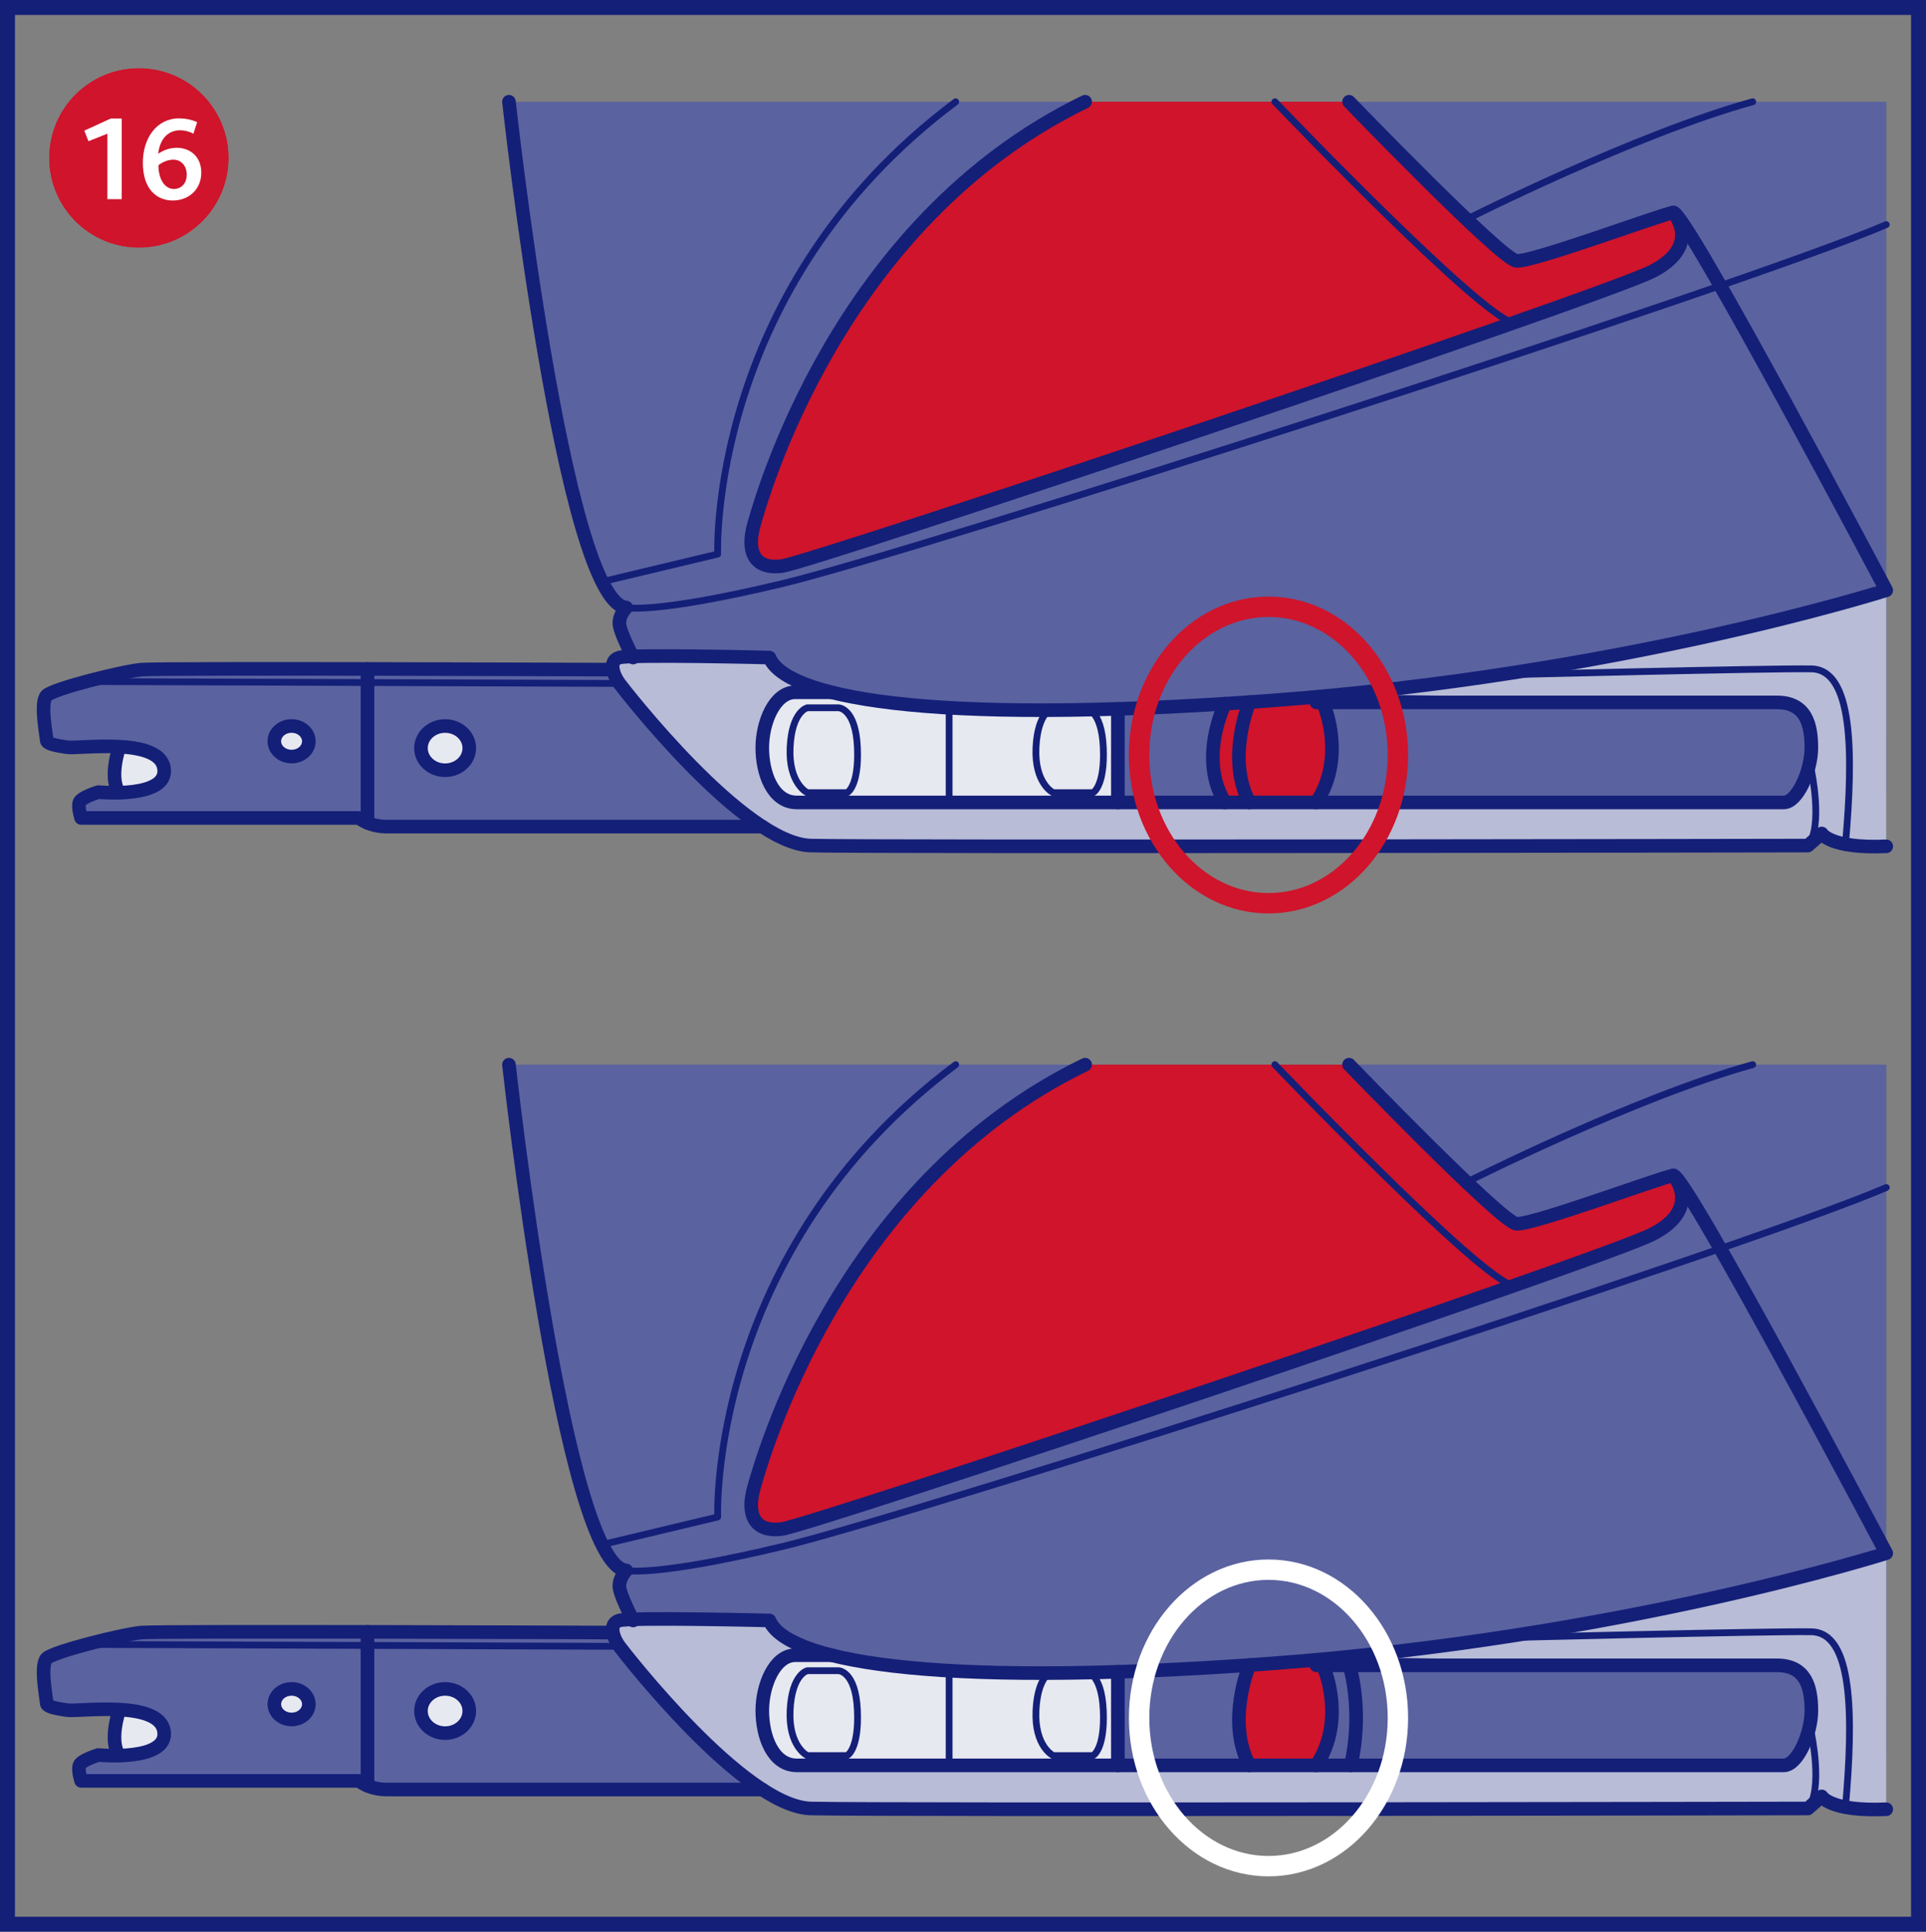 <?xml version="1.0" encoding="UTF-8"?>
<!DOCTYPE svg PUBLIC "-//W3C//DTD SVG 1.1//EN" "http://www.w3.org/Graphics/SVG/1.1/DTD/svg11.dtd">
<!-- Creator: CorelDRAW 2017 -->
<svg xmlns="http://www.w3.org/2000/svg" xml:space="preserve" width="43.001mm" height="43.132mm" version="1.1" style="shape-rendering:geometricPrecision; text-rendering:geometricPrecision; image-rendering:optimizeQuality; fill-rule:evenodd; clip-rule:evenodd"
viewBox="0 0 1950.98 1956.93"
 xmlns:xlink="http://www.w3.org/1999/xlink">
 <rect x="0" y="0" width="1950.98" height="1956.93" fill="#808080" stroke="none"/>
 <defs>
  <style type="text/css">
   <![CDATA[
    .str3 {stroke:#141F78;stroke-width:15.14;stroke-miterlimit:4}
    .str4 {stroke:white;stroke-width:20.65;stroke-miterlimit:4}
    .str2 {stroke:#CF142B;stroke-width:20.65;stroke-miterlimit:4}
    .str0 {stroke:#141F78;stroke-width:13.77;stroke-linecap:round;stroke-linejoin:round;stroke-miterlimit:4}
    .str1 {stroke:#141F78;stroke-width:6.88;stroke-linecap:round;stroke-linejoin:round;stroke-miterlimit:4}
    .fil4 {fill:none;fill-rule:nonzero}
    .fil5 {fill:white;fill-rule:nonzero}
    .fil3 {fill:#CF142B;fill-rule:nonzero}
    .fil2 {fill:#E7E9F1;fill-rule:nonzero}
    .fil1 {fill:#B8BCD6;fill-rule:nonzero}
    .fil0 {fill:#5A62A0;fill-rule:nonzero}
   ]]>
  </style>
 </defs>
 <g id="Слой_x0020_1">
  <path class="fil0" d="M150.36 677.54l470.24 0.15 20.78 -12.69 -13.97 -33.79 6.98 -15.73c0,0 -27.39,-13.3 -44.27,-79.47 -16.87,-66.18 -48.34,-229.57 -58.72,-308.43 -10.39,-78.86 -15.82,-124.49 -15.82,-124.49l1395.16 0 0 699.97 -98.58 9.92 -762.81 -0.43 -280.3 24.85c0,0 -358.32,3.81 -377.55,0 -19.21,-3.81 -27.96,-8.74 -27.96,-8.74l-281.32 0c0,0 -8.76,-7.01 -1.76,-15.72 7.01,-8.71 30.04,-9.89 30.04,-9.89l30.4 -40.93c0,0 -34.34,-3.38 -53.49,-4.24 -19.18,-0.86 -37.55,12.92 -40.14,-8.07 -2.58,-20.98 -13.16,-39.15 0,-45.22 13.16,-6.07 71.66,-31.42 103.11,-27.05z"/>
  <path class="fil1" d="M627.38 666.15l152.02 0 41.99 38.75 310.99 108.04 674.5 0c0,0 40.69,-36.73 26.47,-73.39 -14.23,-36.69 -14.24,-28.56 -57.93,-28.27 -43.68,0.29 -463.07,-9.95 -463.07,-9.95 0,0 282.74,-22.84 423.98,-58.2 141.22,-35.34 174.39,-53.85 174.39,-53.85l-0.02 268.1c0,0 -4.83,-0.8 -32.49,-0.77 -27.64,0.02 -38.85,-19.22 -38.85,-19.22 0,0 11.2,21.24 -18.5,20.28 -29.71,-0.98 -972.55,5.91 -999.54,-1.06 -26.97,-6.96 -59.57,-16.1 -130.24,-90.19 -70.68,-74.09 -77.69,-100.27 -63.72,-100.27z"/>
  <path class="fil2" d="M312.85 750.96c0,8.55 -7.83,15.48 -17.48,15.48 -9.65,0 -17.48,-6.93 -17.48,-15.48 0,-8.55 7.83,-15.48 17.48,-15.48 9.65,0 17.48,6.93 17.48,15.48z"/>
  <path class="fil2" d="M475.36 757.88c0,12.37 -10.95,22.4 -24.47,22.4 -13.51,0 -24.46,-10.02 -24.46,-22.4 0,-12.37 10.95,-22.39 24.46,-22.39 13.52,0 24.47,10.02 24.47,22.39z"/>
  <path class="fil2" d="M120.64 757.51c0,0 51.47,4.9 45.43,20.49 -6.03,15.59 -45.43,25.05 -45.43,25.05 0,0 -12.23,-24.11 0,-45.54z"/>
  <path class="fil2" d="M789.01 708.79l62.05 -7.46c0,0 18.28,17.97 117.07,16.84 98.79,-1.14 164.25,0 164.25,0l0 94.75c0,0 -314.75,-1.76 -332.11,0 -17.36,1.78 -54.1,-65.02 -11.27,-104.13z"/>
  <path class="fil3" d="M1234.76 713.32l106.54 -11.27c0,0 6.42,31.28 7.97,57.99 1.55,26.71 -15.93,52.93 -15.93,52.93l-92.42 -3.51c0,0 -34.86,-33.29 -6.16,-96.15z"/>
  <path class="fil3" d="M761.94 535.12c0,0 34.94,-138.03 118.83,-248.12 83.87,-110.09 218.4,-183.91 218.4,-183.91l267.36 0c0,0 153.79,161.18 171.26,161.18 17.48,0 158,-49.3 158,-49.3 0,0 25.48,37.07 -12.96,56.29 -38.45,19.22 -845.98,291.15 -882.57,300.22 -36.57,9.06 -48.16,-3.53 -38.32,-36.36z"/>
  <path class="fil4 str0" d="M515.55 103.08c0,0 55.92,507.14 118.83,512.4 0,0 -7,6.99 -7,15.73 0,8.72 13.97,34.94 13.97,34.94"/>
  <path class="fil4 str0" d="M1366.54 103.08c0,0 153.77,159.42 169.49,161.16 15.73,1.75 146.79,-47.17 159.02,-48.93 12.25,-1.75 215.66,382.68 215.66,382.68 0,0 -268.08,85.63 -624.55,111.84 -356.47,26.22 -491.01,-5.24 -506.75,-43.68 0,0 -139.81,-3.49 -152.02,0 -12.23,3.49 -5.25,19.22 0,26.22 5.24,6.98 125.81,162.51 193.96,164.25 68.14,1.75 1009.99,0 1009.99,0l13.99 -12.25c0,0 8.47,15.53 65.38,13.01"/>
  <path class="fil4 str0" d="M620.58 678.38c0,0 -458.01,-1.75 -477.23,0 -19.22,1.74 -89.12,19.22 -96.11,26.22 -6.98,6.98 0,41.51 0,45.2 0,3.71 8.74,5.46 20.98,7.22 12.23,1.74 92.61,-10.49 97.85,20.97 5.25,31.45 -66.4,24.46 -66.4,24.46 0,0 -17.48,5.25 -19.22,10.48 -1.76,5.25 1.74,15.73 1.74,15.73l281.34 0c0,0 10.49,8.74 27.96,8.74l380.69 0"/>
  <path class="fil4 str0" d="M120.64 757.5c0,0 -10.49,30.39 0,45.53"/>
  <path class="fil4 str0" d="M842.26 701.33l-36.64 0c-20.97,0 -33.45,30.43 -33.45,56.16 0,25.72 10.44,55.43 35.05,55.43l999.66 0c13.99,0 27.96,-32.22 27.96,-55.43 0,-23.19 -5.23,-45.92 -34.94,-45.92l-466.44 0"/>
  <path class="fil4 str0" d="M1695.06 215.31c0,0 29.7,33.19 -20.97,59.41 -50.67,26.22 -852.73,295.31 -882.44,298.81 -29.71,3.49 -34.96,-17.48 -27.96,-41.94 6.98,-24.47 83.87,-306.64 335.5,-428.54"/>
  <path class="fil4 str1" d="M634.38 615.48c0,0 27.96,6.99 159.02,-24.46 131.06,-31.45 971.29,-300.56 1117.34,-363.46"/>
  <path class="fil4 str1" d="M1485.62 222.16c0,0 170.99,-86.3 289.82,-119.08"/>
  <path class="fil4 str1" d="M609.89 589.31l117.1 -27.98c0,0 -10.49,-269.94 241.14,-458.23"/>
  <path class="fil4 str1" d="M1291.41 103.09c0,0 211.92,221.7 242.26,223.77"/>
  <path class="fil4 str1" d="M1518.07 683.77c0,0 274.85,-6.93 316.79,-6.15 41.94,0.78 42.83,83.76 34.53,177.7"/>
  <path class="fil4 str1" d="M1834.85 780.29c0,0 12.21,57.11 -3.5,76.35"/>
  <line class="fil4 str1" x1="87.39" y1="690.43" x2="627.38" y2= "692.37" />
  <line class="fil4 str0" x1="372.26" y1="677.71" x2="372.26" y2= "833.6" />
  <path class="fil4 str0" d="M312.85 750.96c0,8.55 -7.83,15.48 -17.48,15.48 -9.65,0 -17.48,-6.93 -17.48,-15.48 0,-8.55 7.83,-15.48 17.48,-15.48 9.65,0 17.48,6.93 17.48,15.48z"/>
  <path class="fil4 str0" d="M475.36 757.9c0,12.37 -10.95,22.39 -24.47,22.39 -13.51,0 -24.46,-10.02 -24.46,-22.39 0,-12.37 10.95,-22.4 24.46,-22.4 13.52,0 24.47,10.02 24.47,22.4z"/>
  <line class="fil4 str1" x1="961.44" y1="717.03" x2="961.44" y2= "812.94" />
  <path class="fil4 str1" d="M817.85 717.03l31.45 0c0,0 17.48,0.02 19.22,40.11 1.74,40.08 -10.49,45.91 -10.49,45.91l-40.19 0c0,0 -19.22,-9.12 -17.48,-45.91 1.74,-36.81 17.48,-40.11 17.48,-40.11z"/>
  <path class="fil4 str1" d="M1066.92 717.03l31.45 0c0,0 17.46,0.02 19.22,40.11 1.74,40.08 -10.49,45.91 -10.49,45.91l-40.19 0c0,0 -19.22,-9.12 -17.48,-45.91 1.76,-36.81 17.48,-40.11 17.48,-40.11z"/>
  <path class="fil4 str0" d="M1240.92 712.93c0,0 -27.77,55.61 0,100.01"/>
  <path class="fil4 str0" d="M1265.65 711.3c0,0 -24.01,57.24 0,101.64"/>
  <path class="fil4 str0" d="M1342.08 717.03c0,0 20.97,51.52 -8.74,95.91"/>
  <line class="fil4 str0" x1="1132.38" y1="718.17" x2="1132.38" y2= "812.94" />
  <path class="fil4 str2" d="M1416.04 764.87c0,82.94 -58.68,150.18 -131.07,150.18 -72.4,0 -131.09,-67.24 -131.09,-150.18 0,-82.94 58.69,-150.18 131.09,-150.18 72.39,0 131.07,67.24 131.07,150.18z"/>
  <polygon class="fil4 str3" points="1943.41,7.57 7.57,7.57 7.57,1949.36 1943.41,1949.36 "/>
  <path class="fil3" d="M140.66 250.73c50.12,0 90.74,-40.63 90.74,-90.74 0,-50.12 -40.62,-90.76 -90.74,-90.76 -50.11,0 -90.74,40.64 -90.74,90.76 0,50.11 40.63,90.74 90.74,90.74z"/>
  <path class="fil3" d="M140.66 250.72c50.12,0 90.74,-40.62 90.74,-90.74 0,-50.11 -40.62,-90.75 -90.74,-90.75 -50.11,0 -90.74,40.64 -90.74,90.75 0,50.12 40.63,90.74 90.74,90.74z"/>
  <path class="fil5" d="M123.32 201.77l0 -81.7 -11.09 0 -26.83 12.28 4.19 10.71 19.19 -7.6 0 66.32 14.55 0zm80.59 -26.83c0,-16.36 -11.44,-25.22 -24.84,-25.22 -7.54,0 -13.92,2.69 -18.84,6.03 1.85,-16.26 11.06,-23.76 22.25,-23.76 4.43,0 9,1.08 13.43,3.46l3.8 -11.72c-6.38,-2.83 -12.66,-3.8 -18.32,-3.8 -22.78,0 -36.7,20.06 -36.7,44.94 0,26.83 14.06,38.27 30.42,38.27 15.63,0 28.78,-10.85 28.78,-28.19zm-14.76 1.96c0,8.86 -5.41,14.55 -13.05,14.55 -8.37,0 -15.49,-8.51 -15.63,-24 3.7,-3.07 9.49,-5.69 15,-5.69 7.4,0 13.67,5.44 13.67,15.14z"/>
  <path class="fil0" d="M150.36 1653.03l470.24 0.14 20.78 -12.69 -13.97 -33.79 6.98 -15.73c0,0 -27.39,-13.3 -44.27,-79.47 -16.87,-66.19 -48.34,-229.57 -58.72,-308.44 -10.39,-78.86 -15.82,-124.49 -15.82,-124.49l1395.16 0 0 699.97 -98.58 9.92 -762.81 -0.43 -280.3 24.86c0,0 -358.32,3.81 -377.55,0 -19.21,-3.81 -27.96,-8.72 -27.96,-8.72l-281.32 0c0,0 -8.76,-7.03 -1.76,-15.73 7.01,-8.71 30.04,-9.89 30.04,-9.89l30.4 -40.93c0,0 -34.34,-3.38 -53.49,-4.24 -19.18,-0.87 -37.55,12.92 -40.14,-8.07 -2.58,-20.98 -13.16,-39.14 0,-45.22 13.16,-6.07 71.66,-31.42 103.11,-27.05z"/>
  <path class="fil1" d="M627.38 1641.63l152.02 0 41.99 38.75 310.99 108.04 674.5 0c0,0 40.69,-36.72 26.47,-73.39 -14.23,-36.68 -14.24,-28.54 -57.93,-28.25 -43.68,0.29 -463.07,-9.97 -463.07,-9.97 0,0 282.74,-22.84 423.98,-58.18 141.22,-35.36 174.39,-53.86 174.39,-53.86l-0.02 268.11c0,0 -4.83,-0.8 -32.49,-0.78 -27.64,0.02 -38.85,-19.22 -38.85,-19.22 0,0 11.2,21.26 -18.5,20.28 -29.71,-0.98 -972.55,5.91 -999.54,-1.06 -26.97,-6.95 -59.57,-16.1 -130.24,-90.19 -70.68,-74.09 -77.69,-100.27 -63.72,-100.27z"/>
  <path class="fil2" d="M312.85 1726.45c0,8.53 -7.83,15.46 -17.48,15.46 -9.65,0 -17.46,-6.93 -17.46,-15.46 0,-8.55 7.81,-15.48 17.46,-15.48 9.65,0 17.48,6.93 17.48,15.48z"/>
  <path class="fil2" d="M475.36 1733.36c0,12.37 -10.95,22.39 -24.47,22.39 -13.51,0 -24.46,-10.02 -24.46,-22.39 0,-12.37 10.95,-22.4 24.46,-22.4 13.52,0 24.47,10.02 24.47,22.4z"/>
  <path class="fil2" d="M120.64 1732.99c0,0 51.47,4.88 45.44,20.49 -6.05,15.59 -45.44,25.05 -45.44,25.05 0,0 -12.23,-24.12 0,-45.54z"/>
  <path class="fil2" d="M789.01 1684.27l62.05 -7.44c0,0 18.28,17.96 117.07,16.82 98.79,-1.13 164.25,0 164.25,0l0 94.77c0,0 -314.75,-1.77 -332.11,0 -17.36,1.76 -54.1,-65.03 -11.27,-104.15z"/>
  <path class="fil3" d="M1263.75 1688.8l79.58 -11.27c0,0 4.8,31.27 5.97,57.99 1.17,26.71 -11.91,52.93 -11.91,52.93l-69.03 -3.5c0,0 -26.04,-33.29 -4.61,-96.15z"/>
  <path class="fil3" d="M761.94 1510.61c0,0 34.94,-138.06 118.83,-248.14 83.87,-110.07 218.4,-183.89 218.4,-183.89l267.36 0c0,0 153.79,161.18 171.26,161.18 17.48,0 158,-49.3 158,-49.3 0,0 25.48,37.07 -12.96,56.29 -38.45,19.22 -845.98,291.15 -882.57,300.22 -36.57,9.06 -48.16,-3.54 -38.32,-36.36z"/>
  <path class="fil0" d="M1341.3 1683.98l27 0c0,0 7.17,29.63 5.39,54.44 -1.75,24.81 -5.39,49.78 -5.39,49.78l-34.96 -0.02c0,0 21.8,-28.73 16.03,-55.18 -5.78,-26.47 -8.07,-49.01 -8.07,-49.01z"/>
  <path class="fil4 str0" d="M515.55 1078.56c0,0 55.92,507.16 118.83,512.4 0,0 -7,7 -7,15.73 0,8.74 13.97,34.94 13.97,34.94"/>
  <path class="fil4 str0" d="M1366.55 1078.56c0,0 153.77,159.42 169.48,161.16 15.73,1.75 146.79,-47.17 159.02,-48.91 12.24,-1.76 215.66,382.68 215.66,382.68 0,0 -268.08,85.62 -624.56,111.84 -356.45,26.2 -491.01,-5.25 -506.75,-43.7 0,0 -139.79,-3.49 -152.01,0 -12.23,3.49 -5.25,19.22 0,26.22 5.23,7 125.8,162.51 193.96,164.25 68.14,1.76 1009.99,0 1009.99,0l13.99 -12.23c0,0 8.47,15.53 65.38,13"/>
  <path class="fil4 str0" d="M620.6 1653.87c0,0 -458.01,-1.76 -477.24,0 -19.22,1.74 -89.12,19.22 -96.11,26.2 -6.98,6.99 0,41.5 0,45.22 0,3.71 8.74,5.46 20.98,7.2 12.23,1.76 92.61,-10.47 97.84,20.98 5.25,31.45 -66.39,24.45 -66.39,24.45 0,0 -17.48,5.24 -19.22,10.49 -1.76,5.24 1.75,15.72 1.75,15.72l281.33 0c0,0 10.49,8.74 27.96,8.74l380.69 0"/>
  <path class="fil4 str0" d="M120.65 1732.99c0,0 -10.48,30.4 0,45.54"/>
  <path class="fil4 str0" d="M842.28 1676.83l-36.64 0c-20.97,0 -33.45,30.43 -33.45,56.16 0,25.73 10.44,55.43 35.05,55.43l999.66 0c13.99,0 27.96,-32.24 27.96,-55.43 0,-23.21 -5.24,-45.92 -34.94,-45.92l-466.45 0"/>
  <path class="fil4 str0" d="M1695.07 1190.81c0,0 29.71,33.19 -20.97,59.41 -50.67,26.22 -852.73,295.31 -882.44,298.8 -29.7,3.51 -34.95,-17.48 -27.96,-41.94 6.98,-24.45 83.87,-306.62 335.5,-428.52"/>
  <path class="fil4 str1" d="M634.38 1590.95c0,0 27.96,7.01 159.02,-24.45 131.06,-31.46 971.29,-300.55 1117.34,-363.45"/>
  <path class="fil4 str1" d="M1485.62 1197.64c0,0 170.99,-86.3 289.82,-119.09"/>
  <path class="fil4 str1" d="M609.89 1564.78l117.1 -27.98c0,0 -10.49,-269.94 241.14,-458.25"/>
  <path class="fil4 str1" d="M1291.41 1078.56c0,0 211.92,221.7 242.26,223.77"/>
  <path class="fil4 str1" d="M1518.07 1659.23c0,0 274.85,-6.93 316.79,-6.14 41.94,0.78 42.83,83.76 34.53,177.7"/>
  <path class="fil4 str1" d="M1834.85 1755.75c0,0 12.21,57.11 -3.5,76.35"/>
  <line class="fil4 str1" x1="87.39" y1="1665.91" x2="627.38" y2= "1667.84" />
  <line class="fil4 str0" x1="372.26" y1="1653.18" x2="372.26" y2= "1809.08" />
  <path class="fil4 str0" d="M312.85 1726.45c0,8.53 -7.83,15.46 -17.48,15.46 -9.65,0 -17.46,-6.93 -17.46,-15.46 0,-8.55 7.81,-15.48 17.46,-15.48 9.65,0 17.48,6.93 17.48,15.48z"/>
  <path class="fil4 str0" d="M475.36 1733.36c0,12.37 -10.95,22.39 -24.47,22.39 -13.51,0 -24.46,-10.02 -24.46,-22.39 0,-12.37 10.95,-22.4 24.46,-22.4 13.52,0 24.47,10.02 24.47,22.4z"/>
  <line class="fil4 str1" x1="961.44" y1="1692.51" x2="961.44" y2= "1788.42" />
  <path class="fil4 str1" d="M817.85 1692.51l31.45 0c0,0 17.48,0.01 19.22,40.11 1.74,40.08 -10.49,45.91 -10.49,45.91l-40.19 0c0,0 -19.22,-9.12 -17.48,-45.91 1.74,-36.81 17.48,-40.11 17.48,-40.11z"/>
  <path class="fil4 str1" d="M1066.92 1692.51l31.45 0c0,0 17.46,0.01 19.22,40.11 1.74,40.08 -10.49,45.91 -10.49,45.91l-40.19 0c0,0 -19.22,-9.12 -17.48,-45.91 1.76,-36.81 17.48,-40.11 17.48,-40.11z"/>
  <path class="fil4 str0" d="M1265.65 1686.78c0,0 -24.01,57.24 0,101.64"/>
  <path class="fil4 str0" d="M1342.08 1692.51c0,0 20.97,51.52 -8.74,95.91"/>
  <path class="fil4 str0" d="M1368.3 1692.51c0,0 12.23,43.47 0,95.91"/>
  <line class="fil4 str0" x1="1132.38" y1="1693.65" x2="1132.38" y2= "1788.42" />
  <path class="fil4 str4" d="M1416.04 1740.35c0,82.94 -58.68,150.18 -131.07,150.18 -72.4,0 -131.09,-67.24 -131.09,-150.18 0,-82.94 58.69,-150.18 131.09,-150.18 72.39,0 131.07,67.24 131.07,150.18z"/>
 </g>
</svg>
